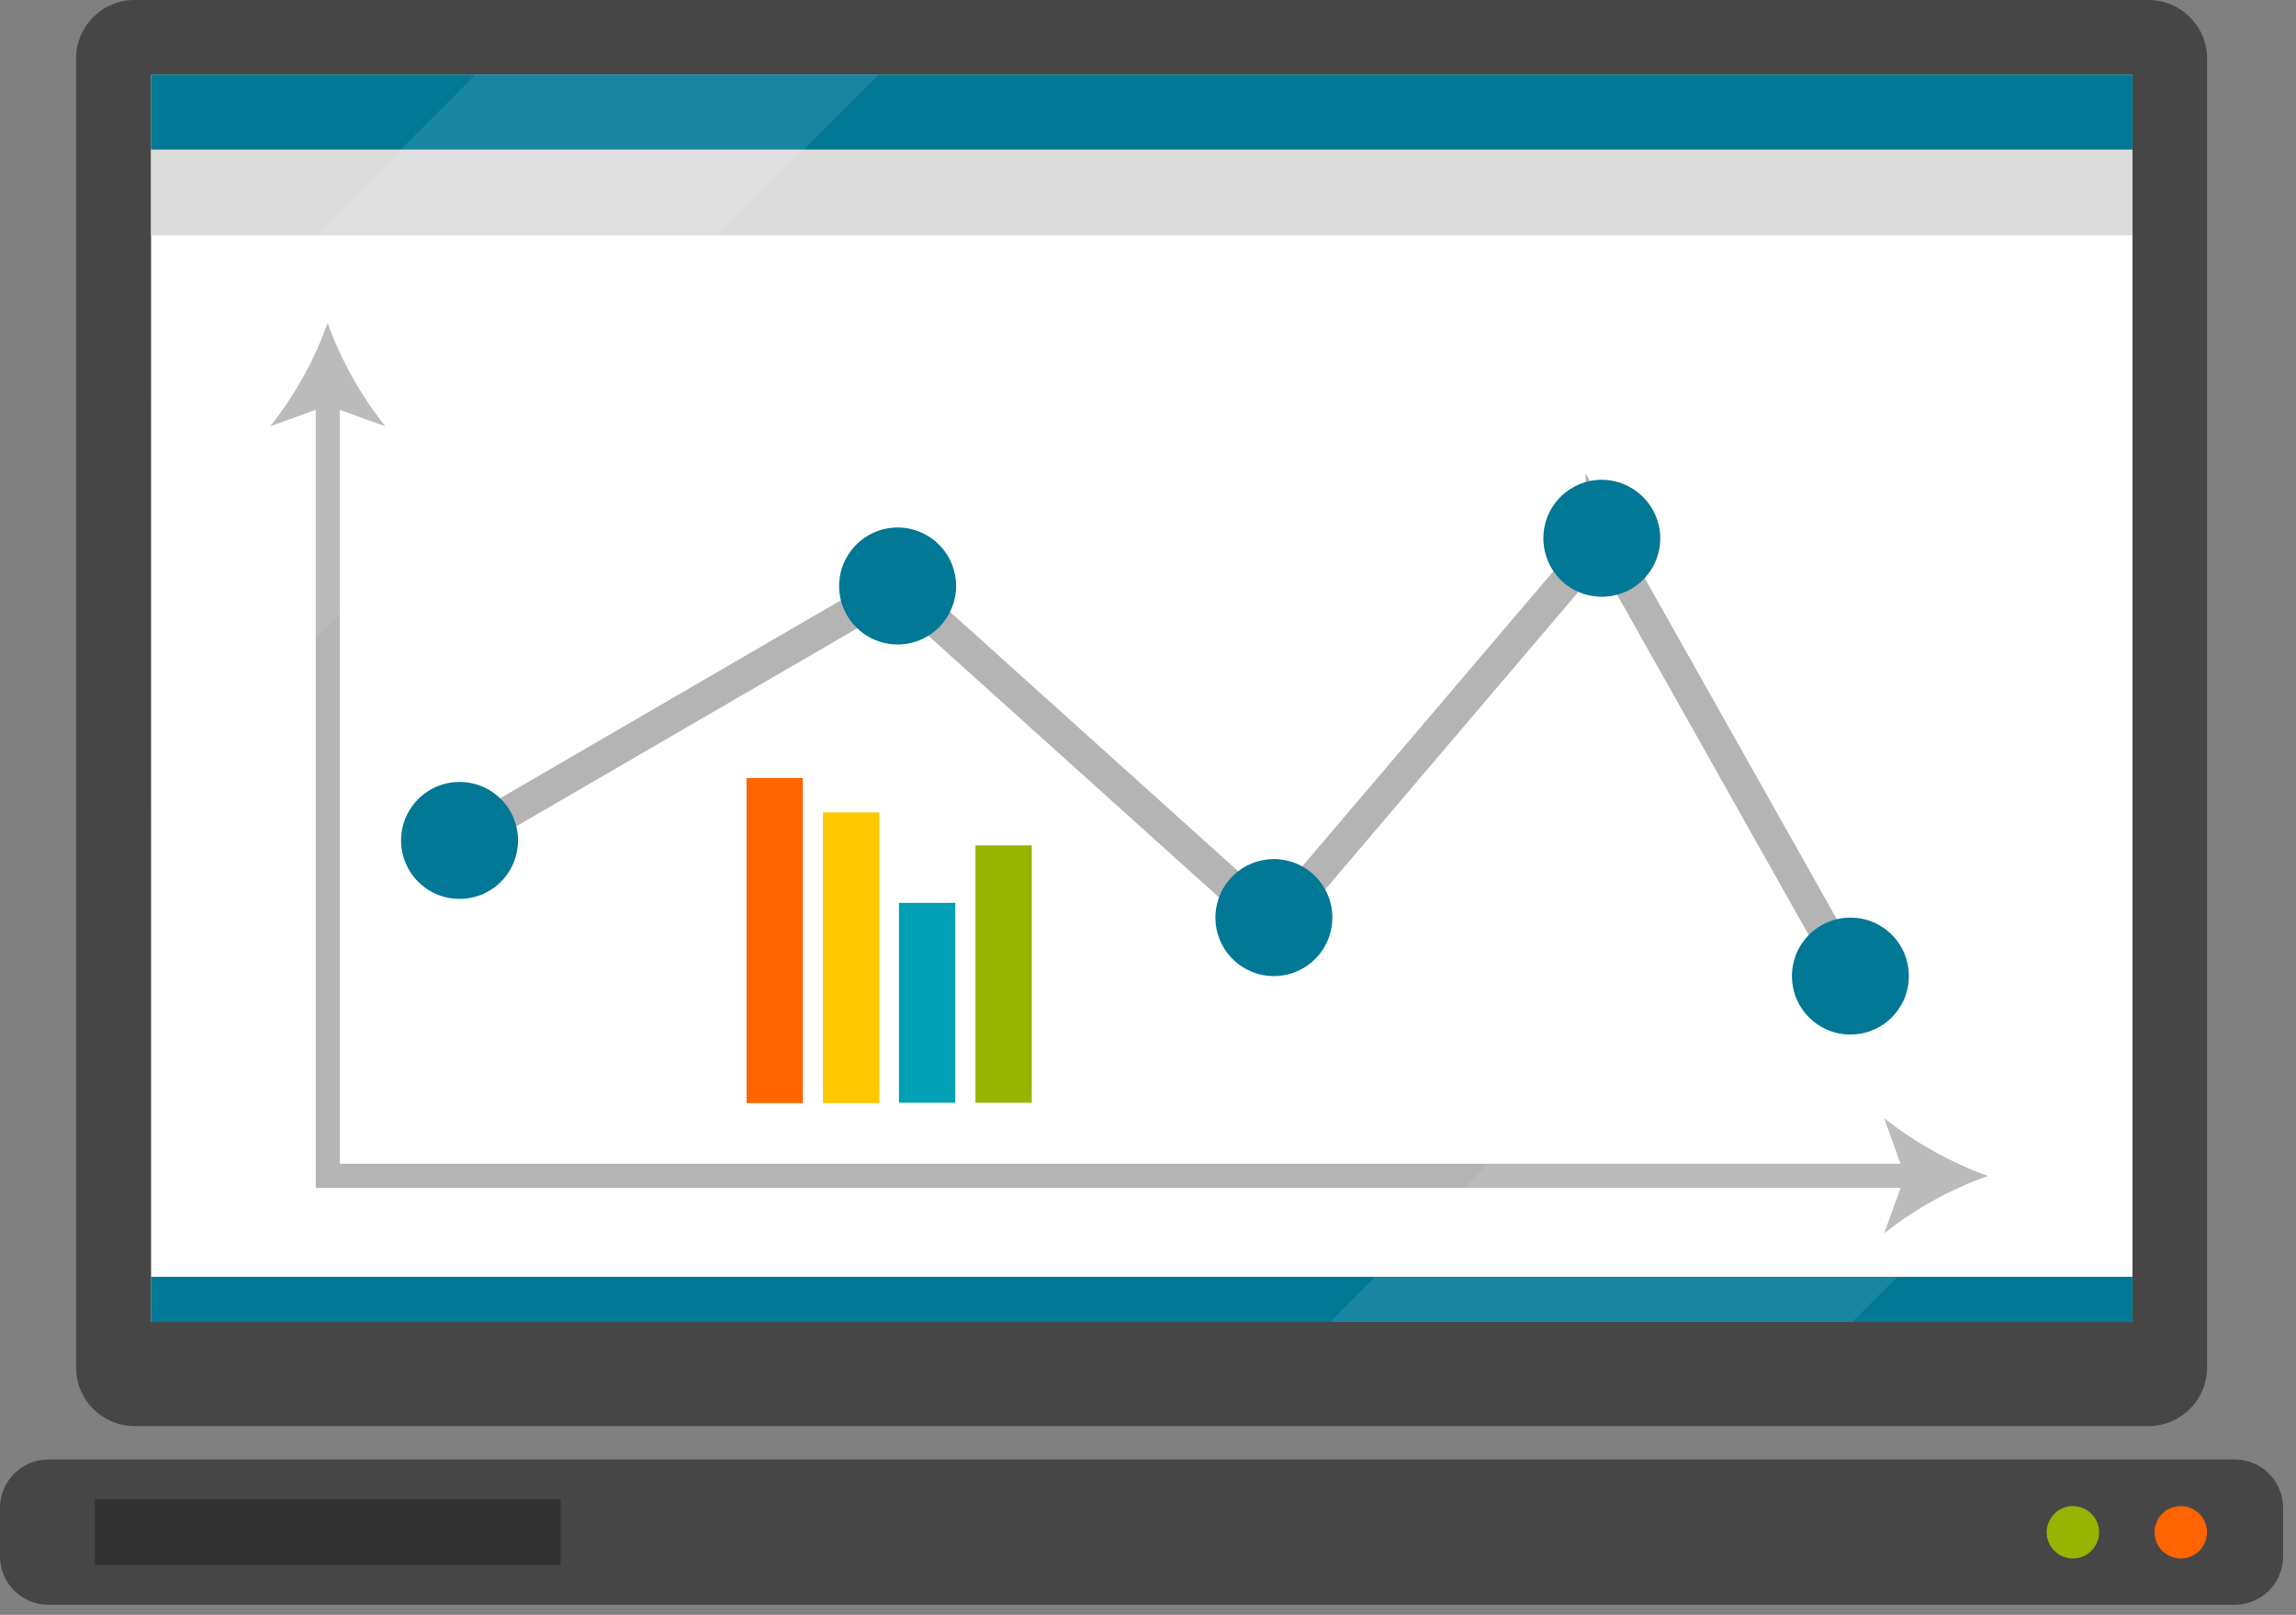 <svg width="64" height="45" viewBox="0 0 64 45" fill="none" xmlns="http://www.w3.org/2000/svg">
<rect x="0" y="0" width="64" height="45" fill="#808080" stroke="none"/>
<path d="M59.891 0H3.751C2.851 0 2.121 0.73 2.121 1.63V38.11C2.121 39.01 2.851 39.74 3.751 39.74H59.891C60.791 39.74 61.521 39.01 61.521 38.11V1.63C61.521 0.73 60.791 0 59.891 0Z" fill="#464646"/>
<path d="M59.441 2.08H4.211V36.83H59.441V2.08Z" fill="white"/>
<path d="M59.441 2.08H4.211V4.17H59.441V2.08Z" fill="#007896"/>
<path d="M59.441 35.58H4.211V36.84H59.441V35.58Z" fill="#007896"/>
<path d="M59.441 4.17H4.211V6.56H59.441V4.17Z" fill="#DCDCDC"/>
<path d="M53.371 33.1H8.801V11.08H9.471V32.43H53.371V33.1Z" fill="#B4B4B4"/>
<path d="M55.41 32.77C54.367 32.39 53.391 31.847 52.52 31.16L53.099 32.77L52.52 34.37C53.389 33.682 54.365 33.142 55.41 32.77Z" fill="#B4B4B4"/>
<path d="M9.131 9C9.509 10.041 10.052 11.013 10.741 11.88L9.131 11.3L7.531 11.88C8.22 11.015 8.761 10.042 9.131 9Z" fill="#B4B4B4"/>
<g style="mix-blend-mode:screen" opacity="0.1">
<path d="M24.501 2.08L4.211 22.36V11.12L13.251 2.08H24.501Z" fill="white"/>
</g>
<g style="mix-blend-mode:screen" opacity="0.1">
<path d="M59.428 14.48V29.04L51.628 36.84H37.078L59.428 14.48Z" fill="white"/>
</g>
<path d="M51.19 27.43L44.62 15.76L35.55 26.42L24.96 16.89L13.04 23.81L12.59 23.03L25.07 15.78L35.46 25.13L44.2 14.86V13.19L51.97 26.98L51.19 27.43Z" fill="#B4B4B4"/>
<path d="M14.44 23.42C14.44 23.742 14.344 24.058 14.165 24.326C13.986 24.594 13.731 24.803 13.434 24.926C13.136 25.049 12.808 25.082 12.492 25.019C12.175 24.956 11.885 24.801 11.657 24.573C11.429 24.345 11.274 24.054 11.211 23.738C11.148 23.422 11.18 23.094 11.304 22.796C11.427 22.498 11.636 22.244 11.904 22.065C12.172 21.886 12.487 21.79 12.81 21.79C13.024 21.79 13.236 21.832 13.434 21.914C13.631 21.996 13.811 22.116 13.962 22.267C14.114 22.419 14.234 22.599 14.316 22.796C14.398 22.994 14.44 23.206 14.44 23.42Z" fill="#007896"/>
<path d="M26.651 16.33C26.651 16.652 26.555 16.966 26.377 17.233C26.199 17.501 25.946 17.71 25.649 17.834C25.352 17.958 25.026 17.991 24.71 17.93C24.394 17.869 24.104 17.715 23.875 17.489C23.646 17.264 23.49 16.975 23.424 16.66C23.359 16.345 23.389 16.018 23.509 15.72C23.629 15.422 23.835 15.166 24.101 14.984C24.366 14.803 24.679 14.704 25.001 14.7C25.216 14.697 25.43 14.738 25.631 14.818C25.831 14.899 26.013 15.019 26.166 15.17C26.32 15.322 26.442 15.503 26.525 15.702C26.608 15.901 26.651 16.114 26.651 16.33Z" fill="#007896"/>
<path d="M37.139 25.57C37.139 25.892 37.043 26.207 36.864 26.476C36.685 26.744 36.431 26.953 36.133 27.076C35.835 27.199 35.507 27.232 35.191 27.169C34.875 27.106 34.584 26.951 34.356 26.723C34.128 26.495 33.973 26.204 33.91 25.888C33.847 25.572 33.88 25.244 34.003 24.946C34.126 24.648 34.335 24.394 34.603 24.215C34.871 24.035 35.187 23.94 35.509 23.94C35.941 23.94 36.356 24.112 36.661 24.417C36.967 24.723 37.139 25.138 37.139 25.57Z" fill="#007896"/>
<path d="M46.279 15C46.279 15.322 46.184 15.638 46.005 15.906C45.826 16.174 45.571 16.383 45.273 16.506C44.975 16.629 44.648 16.662 44.331 16.599C44.015 16.536 43.725 16.381 43.497 16.153C43.269 15.925 43.114 15.634 43.051 15.318C42.988 15.002 43.02 14.674 43.144 14.376C43.267 14.079 43.476 13.824 43.744 13.645C44.012 13.466 44.327 13.37 44.65 13.37C45.081 13.373 45.494 13.545 45.799 13.85C46.104 14.155 46.277 14.569 46.279 15Z" fill="#007896"/>
<path d="M53.209 27.2C53.209 27.523 53.114 27.838 52.934 28.106C52.755 28.374 52.501 28.583 52.203 28.706C51.905 28.829 51.577 28.862 51.261 28.799C50.945 28.736 50.655 28.581 50.427 28.353C50.199 28.125 50.043 27.834 49.98 27.518C49.918 27.202 49.95 26.874 50.073 26.576C50.197 26.279 50.406 26.024 50.674 25.845C50.942 25.666 51.257 25.57 51.579 25.57C52.011 25.57 52.426 25.742 52.732 26.047C53.038 26.353 53.209 26.768 53.209 27.2Z" fill="#007896"/>
<path d="M22.379 21.68H20.809V30.74H22.379V21.68Z" fill="#FF6400"/>
<path d="M24.511 22.64H22.941V30.74H24.511V22.64Z" fill="#FFC800"/>
<path d="M26.629 25.16H25.059V30.73H26.629V25.16Z" fill="#00A0B4"/>
<path d="M28.761 23.56H27.191V30.73H28.761V23.56Z" fill="#96B400"/>
<path d="M62.29 40.67H1.35C0.604 40.67 0 41.274 0 42.02V43.37C0 44.115 0.604 44.72 1.35 44.72H62.29C63.036 44.72 63.64 44.115 63.64 43.37V42.02C63.64 41.274 63.036 40.67 62.29 40.67Z" fill="#464646"/>
<path d="M15.628 41.78H2.648V43.61H15.628V41.78Z" fill="#323232"/>
<path d="M61.519 42.7C61.519 42.844 61.476 42.986 61.396 43.105C61.315 43.226 61.201 43.319 61.068 43.374C60.935 43.43 60.788 43.444 60.646 43.416C60.505 43.388 60.374 43.318 60.272 43.216C60.17 43.114 60.101 42.984 60.073 42.842C60.044 42.701 60.059 42.554 60.114 42.421C60.169 42.287 60.263 42.173 60.383 42.093C60.503 42.013 60.644 41.97 60.789 41.97C60.982 41.97 61.168 42.047 61.305 42.184C61.442 42.321 61.519 42.506 61.519 42.7Z" fill="#FF6400"/>
<path d="M58.511 42.7C58.511 42.844 58.468 42.986 58.388 43.105C58.307 43.226 58.194 43.319 58.06 43.374C57.927 43.43 57.78 43.444 57.638 43.416C57.497 43.388 57.367 43.318 57.265 43.216C57.163 43.114 57.093 42.984 57.065 42.842C57.037 42.701 57.051 42.554 57.106 42.421C57.162 42.287 57.255 42.173 57.375 42.093C57.495 42.013 57.636 41.97 57.781 41.97C57.974 41.97 58.16 42.047 58.297 42.184C58.434 42.321 58.511 42.506 58.511 42.7Z" fill="#96B400"/>
</svg>
